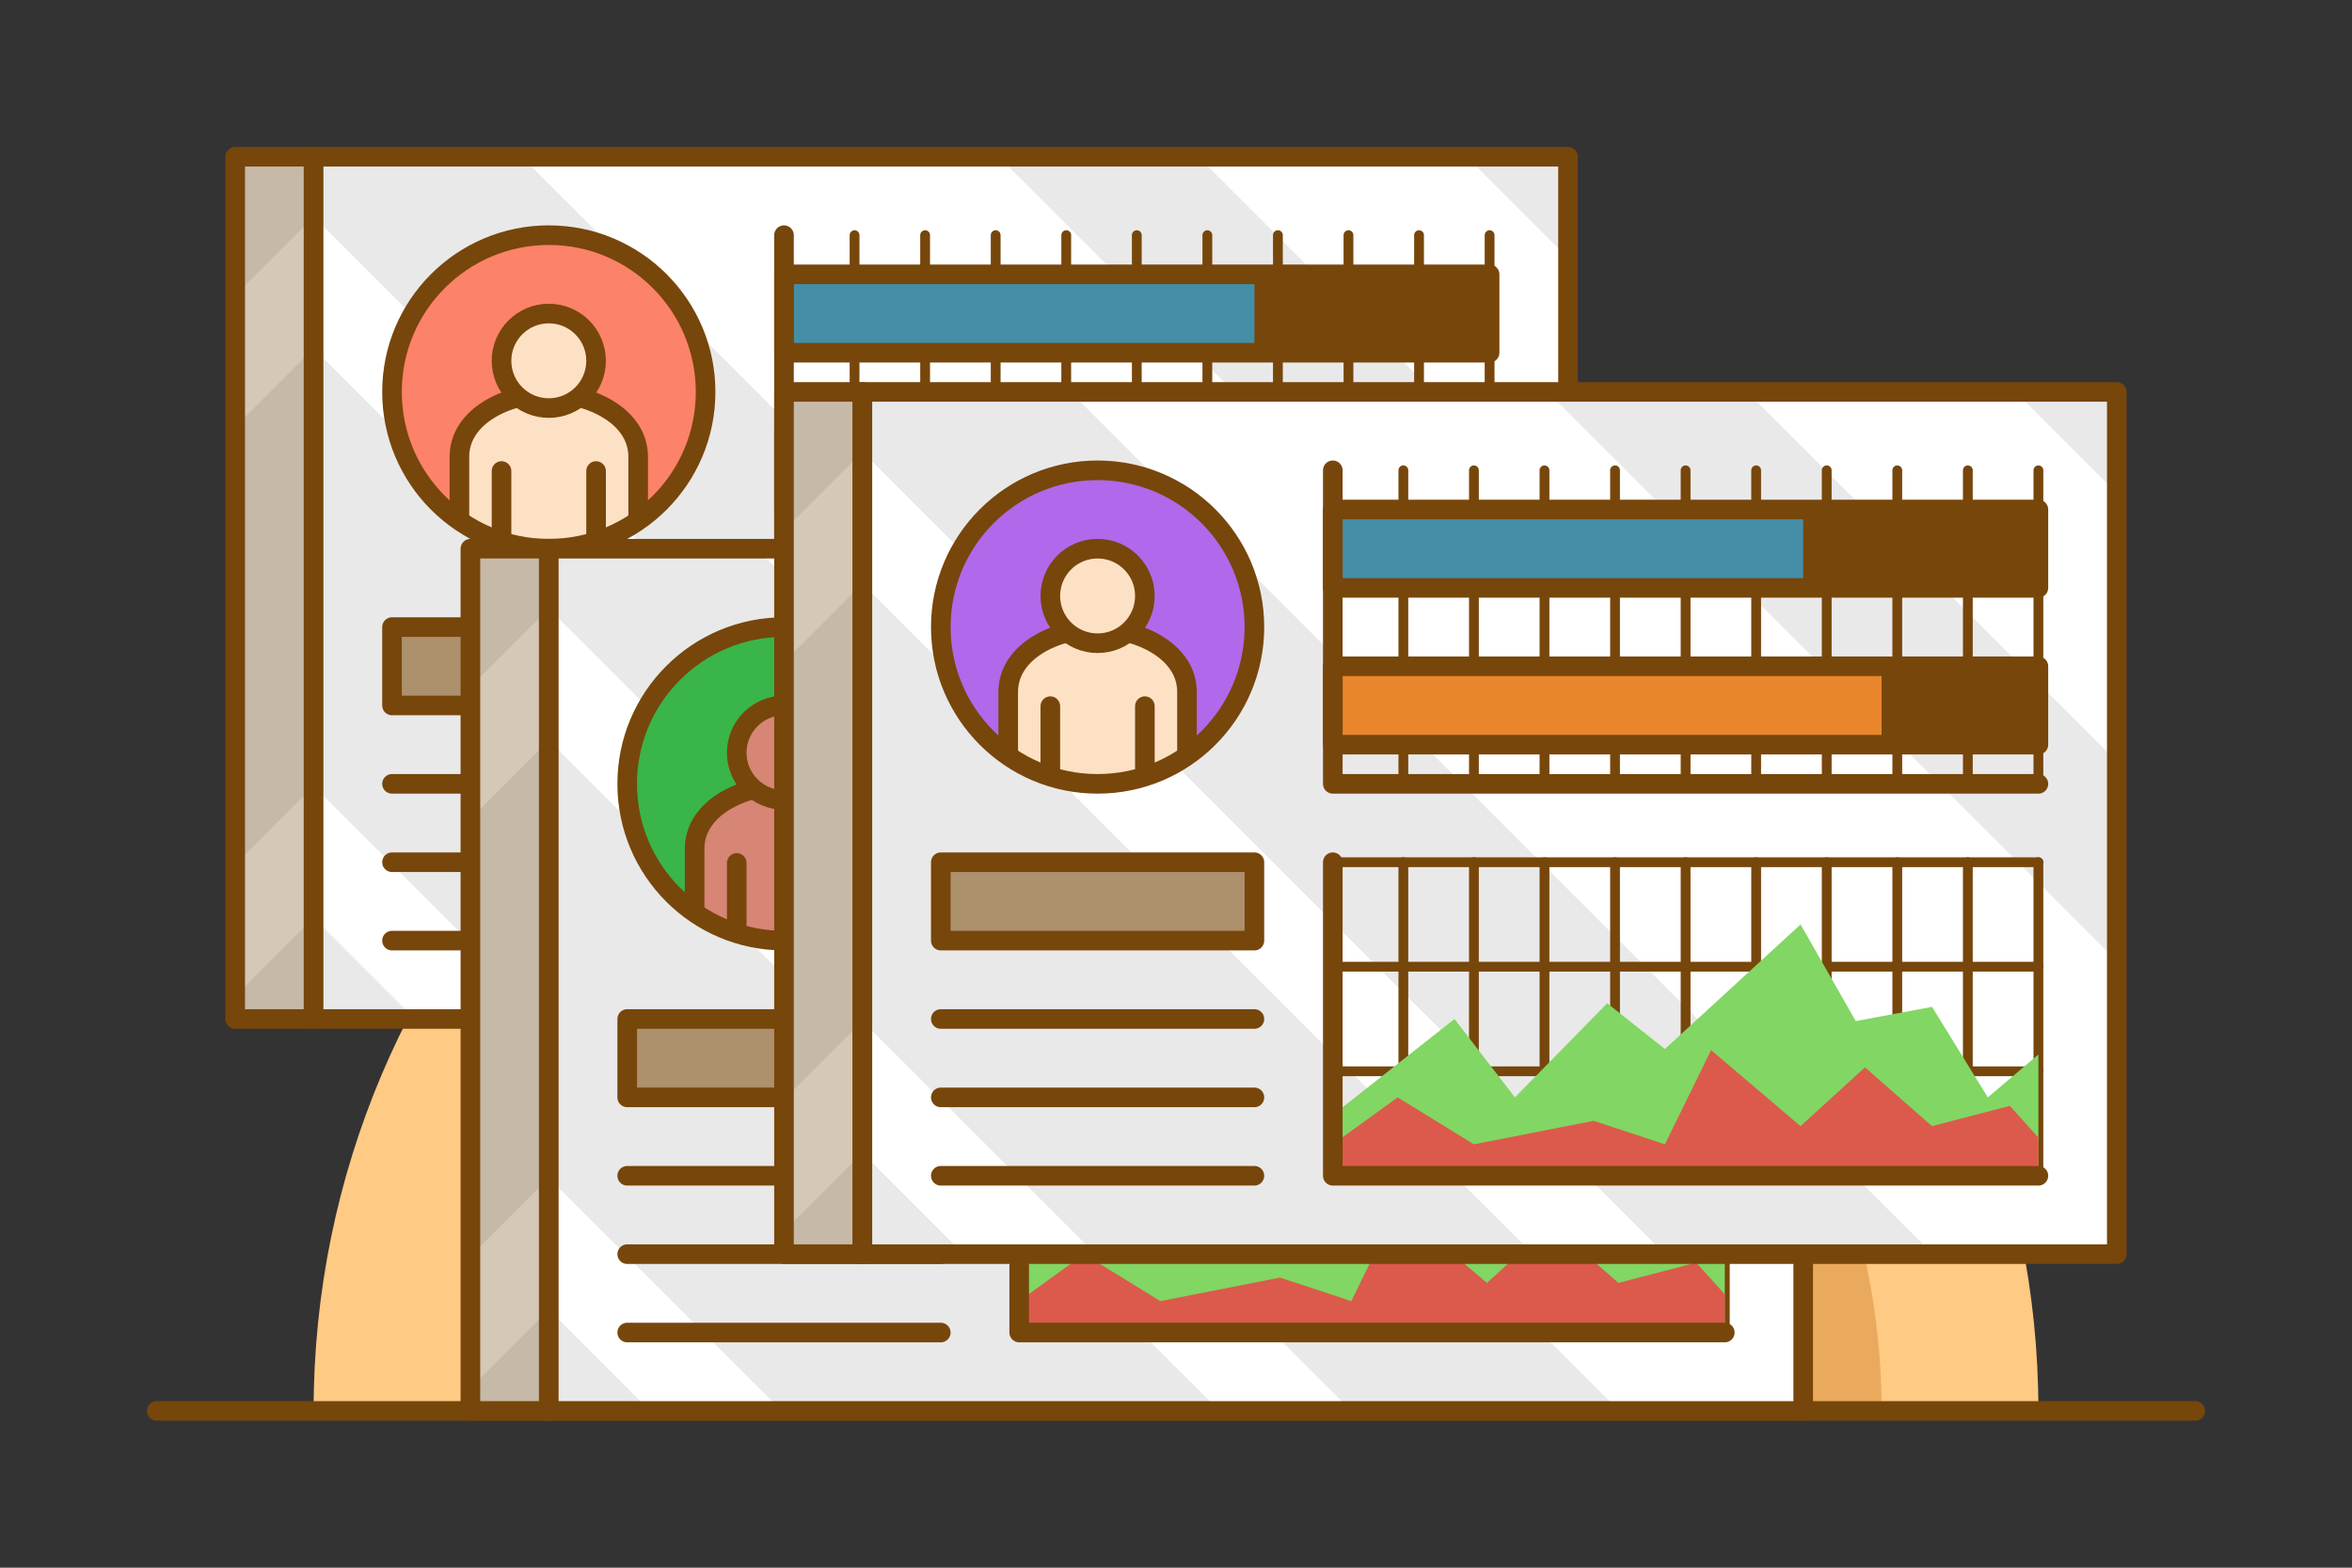 <?xml version="1.0" encoding="utf-8"?>
<!-- Generator: Adobe Illustrator 24.1.3, SVG Export Plug-In . SVG Version: 6.00 Build 0)  -->
<svg version="1.1" id="Layer_1" xmlns="http://www.w3.org/2000/svg" xmlns:xlink="http://www.w3.org/1999/xlink" x="0px" y="0px"
	 viewBox="0 0 300 200" style="enable-background:new 0 0 300 200;" xml:space="preserve">
<rect x="0" y="0" width="300" height="200" fill="#333333" stroke="none"/>
<style type="text/css">
	.st0{fill:#E5E6E7;}
	.st1{fill:#D0D2D3;}
	.st2{fill:#EEC858;}
	.st3{opacity:0.25;fill:#FFFFFF;}
	.st4{fill:#3F3F3F;}
	.st5{fill:#C2915E;}
	.st6{fill:#DA5D75;}
	.st7{fill:#6D6E71;}
	.st8{opacity:0.15;fill:#3F3F3F;}
	.st9{opacity:0.3;fill:#3F3F3F;}
	.st10{fill:#B4A2C0;}
	.st11{fill:#00B8F7;}
	.st12{opacity:0.2;}
	.st13{fill:#FFFFFF;}
	.st14{opacity:0.15;}
	.st15{opacity:0.6;fill:#3F3F3F;}
	.st16{fill:#CCE1B9;}
	.st17{opacity:0.3;}
	.st18{opacity:0.25;}
	.st19{opacity:0.1;}
	.st20{opacity:0.15;fill:#FFFFFF;}
	.st21{fill:#EAA42E;}
	.st22{fill:#EFF0F0;}
	.st23{fill:#F1B5B2;}
	.st24{fill:#01CDD0;}
	.st25{fill:#CFD1D2;}
	.st26{fill:#EE3C59;}
	.st27{fill:#ECBE8E;}
	.st28{opacity:0.75;}
	.st29{fill:#96C828;}
	.st30{fill:#F5E1C9;}
	.st31{opacity:0.3;fill:#FFFFFF;}
	.st32{opacity:0.5;fill:#FFFFFF;}
	.st33{opacity:0.5;}
	.st34{fill:#FF4560;}
	.st35{fill:#58CDFD;}
	.st36{fill:#FFB7B6;}
	.st37{fill:#F4BB23;}
	.st38{fill:#E2908E;}
	.st39{fill:#F17B82;}
	.st40{opacity:0.45;fill:#3F3F3F;}
	.st41{fill:#79956D;}
	.st42{fill:#FFD04E;}
	.st43{fill:#F6B242;}
	.st44{fill:#ED9435;}
	.st45{fill:#E57729;}
	.st46{fill:#808184;}
	.st47{fill:#F0F1F1;}
	.st48{opacity:0.75;fill:#FFFFFF;}
	.st49{fill:#CEBBE2;}
	.st50{fill:#96684B;}
	.st51{fill:#00ACED;}
	.st52{fill:#F1A038;}
	.st53{fill:#F3D4C0;}
	.st54{fill:#DBAC90;}
	.st55{fill:#11ABF5;}
	.st56{fill:#6A65AD;}
	.st57{fill:#FDC12A;}
	.st58{fill:#A5A7AA;}
	.st59{fill:#8BC43F;}
	.st60{opacity:0.75;fill:#3F3F3F;}
	.st61{fill:#5DDDFB;}
	.st62{opacity:0.4;}
	.st63{fill:#FBC951;}
	.st64{fill:#FC8269;}
	.st65{fill:#FDCD66;}
	.st66{fill:#F4B440;}
	.st67{fill:#30AE90;}
	.st68{fill:#A2C492;}
	.st69{fill:#EC729E;}
	.st70{fill:#B87892;}
	.st71{fill:#25AAE4;}
	.st72{clip-path:url(#SVGID_2_);}
	.st73{fill:#8E5D44;}
	.st74{fill:#FFC900;}
	.st75{clip-path:url(#SVGID_4_);}
	.st76{fill:#FDE1C5;}
	.st77{clip-path:url(#SVGID_6_);}
	.st78{fill:#BB734A;}
	.st79{fill:#39B549;}
	.st80{clip-path:url(#SVGID_8_);}
	.st81{fill:#D78575;}
	.st82{fill:#B168EA;}
	.st83{clip-path:url(#SVGID_10_);}
	.st84{fill:#EB9AB2;}
	.st85{fill:#EAE0A7;}
	.st86{fill:#808083;}
	.st87{fill:#FFCA83;}
	.st88{fill:#EAAA5E;}
	.st89{fill:none;stroke:#77460B;stroke-width:2.5;stroke-linecap:round;stroke-linejoin:round;stroke-miterlimit:10;}
	.st90{fill:#DB5A4C;}
	.st91{opacity:0.3;fill:#77460B;}
	.st92{fill:#D0A5F2;}
	.st93{clip-path:url(#SVGID_12_);}
	.st94{fill:#8E5D44;stroke:#77460B;stroke-width:2.5;stroke-linecap:round;stroke-linejoin:round;stroke-miterlimit:10;}
	.st95{clip-path:url(#SVGID_14_);}
	.st96{fill:#FDE1C5;stroke:#77460B;stroke-width:2.5;stroke-linecap:round;stroke-linejoin:round;stroke-miterlimit:10;}
	.st97{clip-path:url(#SVGID_16_);}
	.st98{fill:#D78575;stroke:#77460B;stroke-width:2.5;stroke-linecap:round;stroke-linejoin:round;stroke-miterlimit:10;}
	.st99{clip-path:url(#SVGID_18_);}
	.st100{fill:#EA9734;}
	.st101{fill:#E9E9E9;}
	.st102{opacity:0.6;fill:#77460B;}
	.st103{opacity:0.75;fill:#77460B;}
	.st104{fill:#F2EAD1;}
	.st105{fill:none;stroke:#77460B;stroke-width:1.25;stroke-linecap:round;stroke-linejoin:round;stroke-miterlimit:10;}
	.st106{fill:#84C271;}
	.st107{fill:#B9C05A;}
	.st108{fill:#77460B;}
	.st109{clip-path:url(#SVGID_20_);}
	.st110{fill:#82D663;}
	.st111{fill:#448FA7;}
	.st112{fill:#E9862C;}
	.st113{clip-path:url(#SVGID_22_);}
	.st114{clip-path:url(#SVGID_24_);}
</style>
<g>
	<path class="st87" d="M150,70C89.25,70,40,119.25,40,180h220C260,119.25,210.75,70,150,70z"/>
	<path class="st88" d="M150,90c-49.71,0-90,40.29-90,90h180C240,130.29,199.71,90,150,90z"/>
	<line class="st89" x1="20" y1="180" x2="280" y2="180"/>
</g>
<g>
	<g>
		<rect x="30" y="20" class="st101" width="10" height="110"/>
		<g>
			<polygon class="st13" points="30,54.45 40,44.45 40,27.64 30,37.64 			"/>
			<polygon class="st13" points="30,127.07 40,117.07 40,100.27 30,110.27 			"/>
		</g>
		<rect x="30" y="20" class="st91" width="10" height="110"/>
		<rect x="30" y="20" class="st89" width="10" height="110"/>
		<rect x="40" y="20" class="st101" width="160" height="110"/>
		<g>
			<polygon class="st13" points="66.54,20 176.54,130 200,130 200,92.61 127.39,20 			"/>
			<polygon class="st13" points="200,32.93 187.07,20 152.85,20 200,67.15 			"/>
			<polygon class="st13" points="40,44.45 125.55,130 142.36,130 40,27.64 			"/>
			<polygon class="st13" points="40,117.07 52.93,130 69.73,130 40,100.27 			"/>
		</g>
		<g>
			<circle class="st64" cx="70" cy="50" r="20"/>
			<g>
				<defs>
					<circle id="SVGID_19_" cx="70" cy="50" r="20"/>
				</defs>
				<clipPath id="SVGID_2_">
					<use xlink:href="#SVGID_19_"  style="overflow:visible;"/>
				</clipPath>
				<g class="st72">
					<path class="st96" d="M70,50.19c5.18,0,11.4,2.83,11.4,8.09c0,5.26,0,11.73,0,11.73H70H58.6c0,0,0-6.47,0-11.73
						C58.6,53.02,64.82,50.19,70,50.19z"/>
					<circle class="st96" cx="70" cy="46.03" r="6.03"/>
					<line class="st96" x1="76.03" y1="70" x2="76.03" y2="60.09"/>
					<line class="st96" x1="63.97" y1="70" x2="63.97" y2="60.09"/>
				</g>
			</g>
			<circle class="st89" cx="70" cy="50" r="20"/>
		</g>
		<rect x="40" y="20" class="st89" width="160" height="110"/>
		<rect x="50" y="80" class="st13" width="40" height="10"/>
		<rect x="50" y="80" class="st102" width="40" height="10"/>
		<rect x="50" y="80" class="st89" width="40" height="10"/>
		<line class="st89" x1="50" y1="120" x2="90" y2="120"/>
		<line class="st89" x1="50" y1="110" x2="90" y2="110"/>
		<line class="st89" x1="50" y1="100" x2="90" y2="100"/>
		<g>
			<line class="st105" x1="100" y1="120" x2="100" y2="80"/>
			<line class="st105" x1="109" y1="120" x2="109" y2="80"/>
			<line class="st105" x1="118" y1="120" x2="118" y2="80"/>
			<line class="st105" x1="127" y1="120" x2="127" y2="80"/>
			<line class="st105" x1="136" y1="120" x2="136" y2="80"/>
			<line class="st105" x1="145" y1="120" x2="145" y2="80"/>
			<line class="st105" x1="154" y1="120" x2="154" y2="80"/>
			<line class="st105" x1="163" y1="120" x2="163" y2="80"/>
			<line class="st105" x1="172" y1="120" x2="172" y2="80"/>
			<line class="st105" x1="181" y1="120" x2="181" y2="80"/>
			<line class="st105" x1="190" y1="120" x2="190" y2="80"/>
		</g>
		<g>
			<line class="st105" x1="190" y1="120" x2="100" y2="120"/>
			<line class="st105" x1="190" y1="106.67" x2="100" y2="106.67"/>
			<line class="st105" x1="190" y1="93.33" x2="100" y2="93.33"/>
			<line class="st105" x1="190" y1="80" x2="100" y2="80"/>
		</g>
		<polygon class="st110" points="183.55,110 176.43,98.45 166.71,100.27 159.66,87.94 142.36,103.83 135,97.99 123.23,110 
			115.52,100 100,112.25 100,120 190,120 190,104.53 		"/>
		<polygon class="st90" points="186.35,111.08 176.43,113.67 167.88,106.17 159.66,113.67 148.25,103.97 142.36,115.99 
			133.27,112.99 118,115.99 108.27,110 100,115.99 100,120 190,120 190,115.13 		"/>
		<polyline class="st89" points="190,120 100,120 100,80 		"/>
		<g>
			<g>
				<line class="st105" x1="100" y1="70" x2="100" y2="30"/>
				<line class="st105" x1="109" y1="70" x2="109" y2="30"/>
				<line class="st105" x1="118" y1="70" x2="118" y2="30"/>
				<line class="st105" x1="127" y1="70" x2="127" y2="30"/>
				<line class="st105" x1="136" y1="70" x2="136" y2="30"/>
				<line class="st105" x1="145" y1="70" x2="145" y2="30"/>
				<line class="st105" x1="154" y1="70" x2="154" y2="30"/>
				<line class="st105" x1="163" y1="70" x2="163" y2="30"/>
				<line class="st105" x1="172" y1="70" x2="172" y2="30"/>
				<line class="st105" x1="181" y1="70" x2="181" y2="30"/>
				<line class="st105" x1="190" y1="70" x2="190" y2="30"/>
			</g>
			<rect x="100" y="35" class="st108" width="90" height="10"/>
			<rect x="100" y="35" class="st111" width="60" height="10"/>
			<rect x="100" y="55" class="st108" width="90" height="10"/>
			<rect x="100" y="55" class="st112" width="70" height="10"/>
			<polyline class="st89" points="190,70 100,70 100,30 			"/>
			<rect x="100" y="35" class="st89" width="90" height="10"/>
			<rect x="100" y="55" class="st89" width="90" height="10"/>
		</g>
	</g>
	<g>
		<rect x="60" y="70" class="st101" width="10" height="110"/>
		<g>
			<polygon class="st13" points="60,104.45 70,94.45 70,77.64 60,87.64 			"/>
			<polygon class="st13" points="60,177.07 70,167.07 70,150.27 60,160.27 			"/>
		</g>
		<rect x="60" y="70" class="st91" width="10" height="110"/>
		<rect x="60" y="70" class="st89" width="10" height="110"/>
		<rect x="70" y="70" class="st101" width="160" height="110"/>
		<g>
			<polygon class="st13" points="96.54,70 206.54,180 230,180 230,142.61 157.39,70 			"/>
			<polygon class="st13" points="230,82.93 217.07,70 182.85,70 230,117.15 			"/>
			<polygon class="st13" points="70,94.45 155.55,180 172.36,180 70,77.64 			"/>
			<polygon class="st13" points="70,167.07 82.93,180 99.73,180 70,150.27 			"/>
		</g>
		<g>
			<circle class="st79" cx="100" cy="100" r="20"/>
			<g>
				<defs>
					<circle id="SVGID_21_" cx="100" cy="100" r="20"/>
				</defs>
				<clipPath id="SVGID_4_">
					<use xlink:href="#SVGID_21_"  style="overflow:visible;"/>
				</clipPath>
				<g class="st75">
					<path class="st98" d="M100,100.19c5.18,0,11.4,2.83,11.4,8.09c0,5.26,0,11.73,0,11.73H100H88.6c0,0,0-6.47,0-11.73
						C88.6,103.02,94.82,100.19,100,100.19z"/>
					<circle class="st98" cx="100" cy="96.03" r="6.03"/>
					<line class="st98" x1="106.03" y1="120" x2="106.03" y2="110.09"/>
					<line class="st98" x1="93.97" y1="120" x2="93.97" y2="110.09"/>
				</g>
			</g>
			<circle class="st89" cx="100" cy="100" r="20"/>
		</g>
		<rect x="70" y="70" class="st89" width="160" height="110"/>
		<rect x="80" y="130" class="st13" width="40" height="10"/>
		<rect x="80" y="130" class="st102" width="40" height="10"/>
		<rect x="80" y="130" class="st89" width="40" height="10"/>
		<line class="st89" x1="80" y1="170" x2="120" y2="170"/>
		<line class="st89" x1="80" y1="160" x2="120" y2="160"/>
		<line class="st89" x1="80" y1="150" x2="120" y2="150"/>
		<g>
			<line class="st105" x1="130" y1="170" x2="130" y2="130"/>
			<line class="st105" x1="139" y1="170" x2="139" y2="130"/>
			<line class="st105" x1="148" y1="170" x2="148" y2="130"/>
			<line class="st105" x1="157" y1="170" x2="157" y2="130"/>
			<line class="st105" x1="166" y1="170" x2="166" y2="130"/>
			<line class="st105" x1="175" y1="170" x2="175" y2="130"/>
			<line class="st105" x1="184" y1="170" x2="184" y2="130"/>
			<line class="st105" x1="193" y1="170" x2="193" y2="130"/>
			<line class="st105" x1="202" y1="170" x2="202" y2="130"/>
			<line class="st105" x1="211" y1="170" x2="211" y2="130"/>
			<line class="st105" x1="220" y1="170" x2="220" y2="130"/>
		</g>
		<g>
			<line class="st105" x1="220" y1="170" x2="130" y2="170"/>
			<line class="st105" x1="220" y1="156.67" x2="130" y2="156.67"/>
			<line class="st105" x1="220" y1="143.33" x2="130" y2="143.33"/>
			<line class="st105" x1="220" y1="130" x2="130" y2="130"/>
		</g>
		<polygon class="st110" points="213.55,160 206.43,148.45 196.71,150.27 189.66,137.94 172.36,153.83 165,147.99 153.23,160 
			145.52,150 130,162.25 130,170 220,170 220,154.53 		"/>
		<polygon class="st90" points="216.35,161.08 206.43,163.67 197.88,156.17 189.66,163.67 178.25,153.97 172.36,165.99 
			163.27,162.99 148,165.99 138.27,160 130,165.99 130,170 220,170 220,165.13 		"/>
		<polyline class="st89" points="220,170 130,170 130,130 		"/>
		<g>
			<g>
				<line class="st105" x1="130" y1="120" x2="130" y2="80"/>
				<line class="st105" x1="139" y1="120" x2="139" y2="80"/>
				<line class="st105" x1="148" y1="120" x2="148" y2="80"/>
				<line class="st105" x1="157" y1="120" x2="157" y2="80"/>
				<line class="st105" x1="166" y1="120" x2="166" y2="80"/>
				<line class="st105" x1="175" y1="120" x2="175" y2="80"/>
				<line class="st105" x1="184" y1="120" x2="184" y2="80"/>
				<line class="st105" x1="193" y1="120" x2="193" y2="80"/>
				<line class="st105" x1="202" y1="120" x2="202" y2="80"/>
				<line class="st105" x1="211" y1="120" x2="211" y2="80"/>
				<line class="st105" x1="220" y1="120" x2="220" y2="80"/>
			</g>
			<rect x="130" y="85" class="st108" width="90" height="10"/>
			<rect x="130" y="85" class="st111" width="60" height="10"/>
			<rect x="130" y="105" class="st108" width="90" height="10"/>
			<rect x="130" y="105" class="st112" width="70" height="10"/>
			<polyline class="st89" points="220,120 130,120 130,80 			"/>
			<rect x="130" y="85" class="st89" width="90" height="10"/>
			<rect x="130" y="105" class="st89" width="90" height="10"/>
		</g>
	</g>
	<g>
		<rect x="100" y="50" class="st101" width="10" height="110"/>
		<g>
			<polygon class="st13" points="100,84.45 110,74.45 110,57.64 100,67.64 			"/>
			<polygon class="st13" points="100,157.07 110,147.07 110,130.27 100,140.27 			"/>
		</g>
		<rect x="100" y="50" class="st91" width="10" height="110"/>
		<rect x="100" y="50" class="st89" width="10" height="110"/>
		<rect x="110" y="50" class="st101" width="160" height="110"/>
		<g>
			<polygon class="st13" points="136.54,50 246.54,160 270,160 270,122.61 197.39,50 			"/>
			<polygon class="st13" points="270,62.93 257.07,50 222.85,50 270,97.15 			"/>
			<polygon class="st13" points="110,74.45 195.55,160 212.36,160 110,57.64 			"/>
			<polygon class="st13" points="110,147.07 122.93,160 139.73,160 110,130.27 			"/>
		</g>
		<g>
			<circle class="st82" cx="140" cy="80" r="20"/>
			<g>
				<defs>
					<circle id="SVGID_23_" cx="140" cy="80" r="20"/>
				</defs>
				<clipPath id="SVGID_6_">
					<use xlink:href="#SVGID_23_"  style="overflow:visible;"/>
				</clipPath>
				<g class="st77">
					<path class="st96" d="M140,80.19c5.18,0,11.4,2.83,11.4,8.09c0,5.26,0,11.73,0,11.73H140h-11.4c0,0,0-6.47,0-11.73
						C128.6,83.02,134.82,80.19,140,80.19z"/>
					<circle class="st96" cx="140" cy="76.03" r="6.03"/>
					<line class="st96" x1="146.03" y1="100" x2="146.03" y2="90.09"/>
					<line class="st96" x1="133.97" y1="100" x2="133.97" y2="90.09"/>
				</g>
			</g>
			<circle class="st89" cx="140" cy="80" r="20"/>
		</g>
		<rect x="110" y="50" class="st89" width="160" height="110"/>
		<rect x="120" y="110" class="st13" width="40" height="10"/>
		<rect x="120" y="110" class="st102" width="40" height="10"/>
		<rect x="120" y="110" class="st89" width="40" height="10"/>
		<line class="st89" x1="120" y1="150" x2="160" y2="150"/>
		<line class="st89" x1="120" y1="140" x2="160" y2="140"/>
		<line class="st89" x1="120" y1="130" x2="160" y2="130"/>
		<g>
			<line class="st105" x1="170" y1="150" x2="170" y2="110"/>
			<line class="st105" x1="179" y1="150" x2="179" y2="110"/>
			<line class="st105" x1="188" y1="150" x2="188" y2="110"/>
			<line class="st105" x1="197" y1="150" x2="197" y2="110"/>
			<line class="st105" x1="206" y1="150" x2="206" y2="110"/>
			<line class="st105" x1="215" y1="150" x2="215" y2="110"/>
			<line class="st105" x1="224" y1="150" x2="224" y2="110"/>
			<line class="st105" x1="233" y1="150" x2="233" y2="110"/>
			<line class="st105" x1="242" y1="150" x2="242" y2="110"/>
			<line class="st105" x1="251" y1="150" x2="251" y2="110"/>
			<line class="st105" x1="260" y1="150" x2="260" y2="110"/>
		</g>
		<g>
			<line class="st105" x1="260" y1="150" x2="170" y2="150"/>
			<line class="st105" x1="260" y1="136.67" x2="170" y2="136.67"/>
			<line class="st105" x1="260" y1="123.33" x2="170" y2="123.33"/>
			<line class="st105" x1="260" y1="110" x2="170" y2="110"/>
		</g>
		<polygon class="st110" points="253.55,140 246.43,128.45 236.71,130.27 229.66,117.94 212.36,133.83 205,127.99 193.23,140 
			185.52,130 170,142.25 170,150 260,150 260,134.53 		"/>
		<polygon class="st90" points="256.35,141.08 246.43,143.67 237.88,136.17 229.66,143.67 218.25,133.97 212.36,145.99 
			203.27,142.99 188,145.99 178.27,140 170,145.99 170,150 260,150 260,145.13 		"/>
		<polyline class="st89" points="260,150 170,150 170,110 		"/>
		<g>
			<g>
				<line class="st105" x1="170" y1="100" x2="170" y2="60"/>
				<line class="st105" x1="179" y1="100" x2="179" y2="60"/>
				<line class="st105" x1="188" y1="100" x2="188" y2="60"/>
				<line class="st105" x1="197" y1="100" x2="197" y2="60"/>
				<line class="st105" x1="206" y1="100" x2="206" y2="60"/>
				<line class="st105" x1="215" y1="100" x2="215" y2="60"/>
				<line class="st105" x1="224" y1="100" x2="224" y2="60"/>
				<line class="st105" x1="233" y1="100" x2="233" y2="60"/>
				<line class="st105" x1="242" y1="100" x2="242" y2="60"/>
				<line class="st105" x1="251" y1="100" x2="251" y2="60"/>
				<line class="st105" x1="260" y1="100" x2="260" y2="60"/>
			</g>
			<rect x="170" y="65" class="st108" width="90" height="10"/>
			<rect x="170" y="65" class="st111" width="60" height="10"/>
			<rect x="170" y="85" class="st108" width="90" height="10"/>
			<rect x="170" y="85" class="st112" width="70" height="10"/>
			<polyline class="st89" points="260,100 170,100 170,60 			"/>
			<rect x="170" y="65" class="st89" width="90" height="10"/>
			<rect x="170" y="85" class="st89" width="90" height="10"/>
		</g>
	</g>
</g>
</svg>
